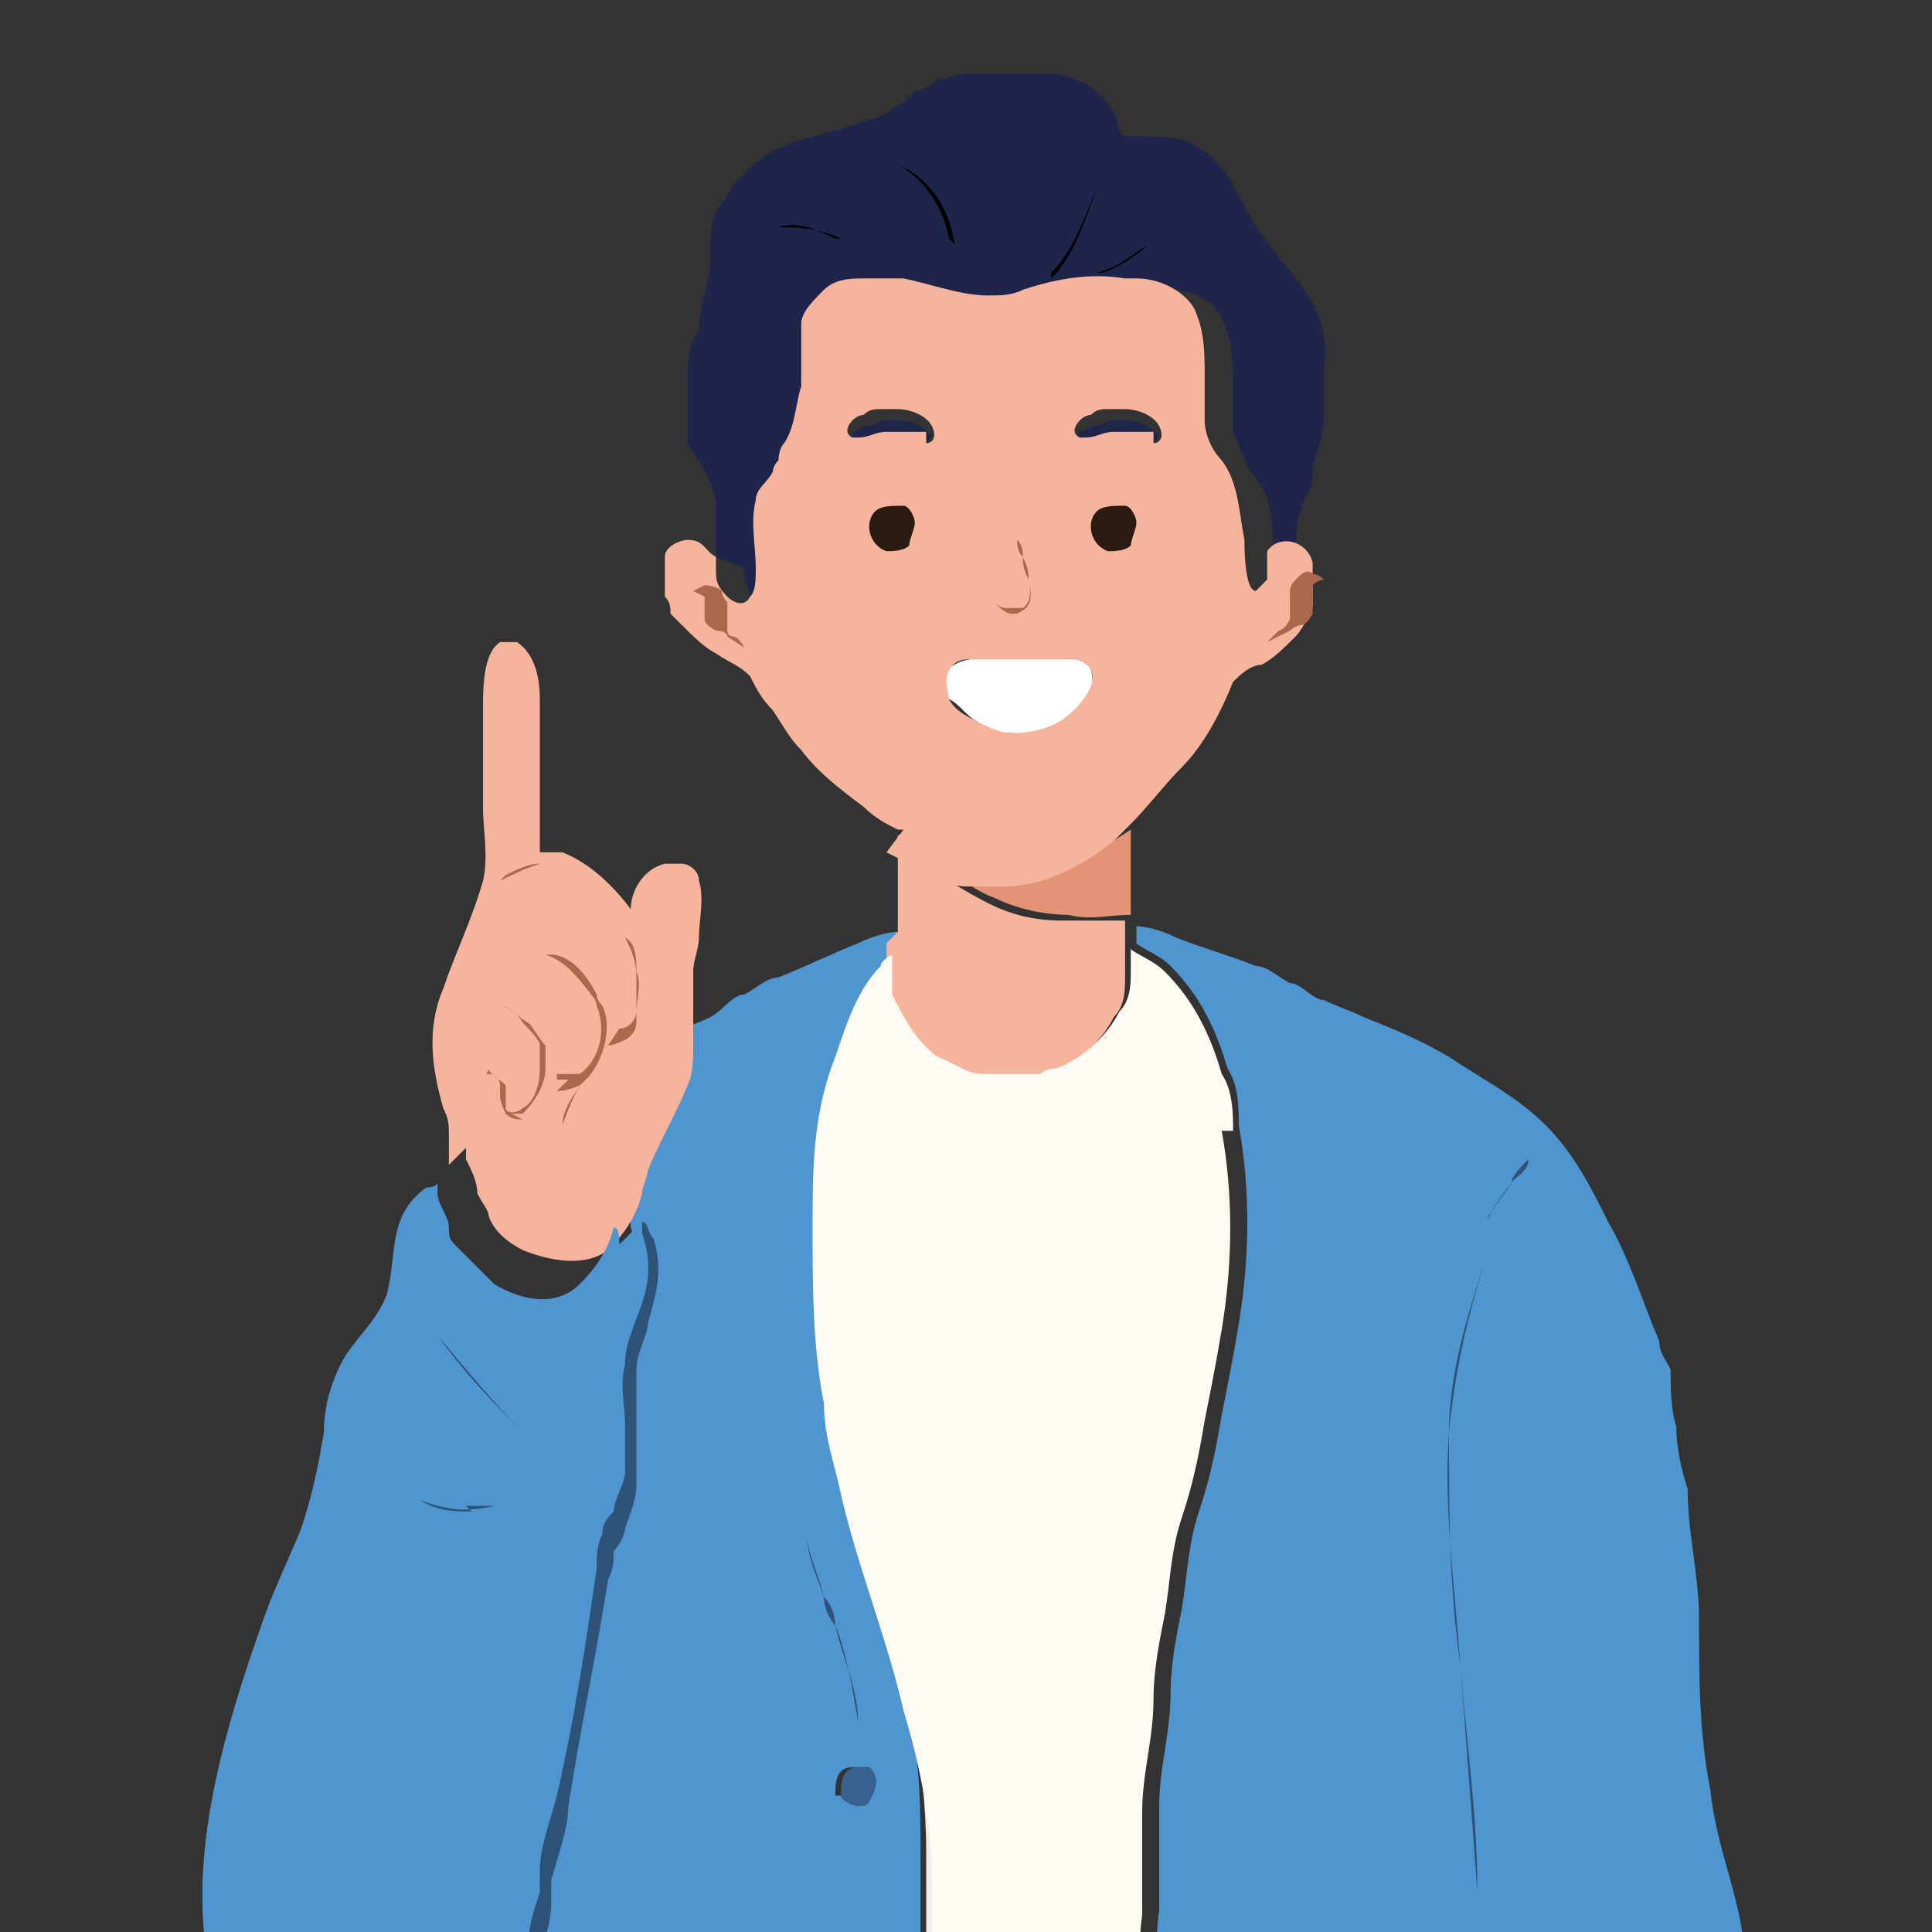 <svg xmlns="http://www.w3.org/2000/svg" id="Layer_1" data-name="Layer 1" version="1.1" viewBox="0 0 34 34"><rect x="0" y="0" width="34" height="34" fill="#333333" stroke="none"/><defs><style>.cls-1{fill:#8cc295}.cls-1,.cls-10,.cls-11,.cls-12,.cls-13,.cls-14,.cls-2,.cls-3,.cls-4,.cls-5,.cls-6,.cls-7,.cls-8,.cls-9{stroke-width:0}.cls-2{fill:#fffbf2}.cls-3{fill:none}.cls-4{fill:#4f95cf}.cls-5{fill:#37628f}.cls-6{fill:#2e5378}.cls-7{fill:#2b1a0f}.cls-8{fill:#000}.cls-9{fill:#f5b49b}.cls-10{fill:#ededed}.cls-11{fill:#ab684d}.cls-12{fill:#e39476}.cls-13{fill:#1e244a}.cls-14{fill:#fff}</style></defs><path d="M16.2 34v-1.3c0-.8 0-1.7-.2-2.5-.2-1.4-.7-2.7-1.1-4-.1-.5-.3-1.1-.3-1.6-.2-1-.2-2.1-.2-3.1s0-2 .4-3c.2-.5.4-1.2.8-1.6 0 0 .2-.1.2-.2v-.3c-.2 0-.5.1-.7.2-.5.2-.9.4-1.4.6-.2 0-.4.2-.6.3-.2 0-.4.3-.6.4-.2.1-.5.2-.7.3-.2 0-.3.2-.5.2.1.3.3.7.5 1-.2.5-.5 1-.7 1.5 0 .1-.1.3-.1.4.1 0 .1.2.1.3.3.9-.2 1.4-.3 2.3-.1.7.1 1.3.1 2 0 .4-.3.8-.4 1.2 0 .2 0 .4-.1.6-.2 1.8-.6 3.5-1 5.3 0 .4-.2.9-.3 1.3.1 1.4.1 2.7.1 4.1H16v-4.3Zm-1.5-2.4c0-.2 0-.5.3-.5h.3c.2.2.1.4 0 .6-.1.2-.5 0-.5-.1Zm.8 4.1c-.1.2-.5 0-.5-.1 0-.2 0-.5.3-.5h.3c.2.2.1.4 0 .6Z" class="cls-4"/><path d="M18 15.4c.6 0 1.3-.4 1.9-.8v1.5c-.4 0-.7.1-1.1 0-.4 0-.9-.1-1.3-.3-.3-.1-.7-.4-1-.6-.2-.2-.4-.3-.5-.5v-.1l.6.3c.3.1.5.2.8.3.2 0 .5.1.7.1Z" class="cls-12"/><path d="M15.3 31.1c.2.2.1.4 0 .6-.1.2-.5 0-.5-.1 0-.2 0-.5.3-.5h.3Z" class="cls-5"/><path d="M26 38.3h-5.6v-2.6c0-.7-.1-1.4 0-2.1v-1.8c0-.7.2-1.3.2-2 0-.5.1-1 .2-1.5.1-.6.1-1.1.3-1.7.2-.6.3-1.1.4-1.7.1-.5.2-1 .3-1.6.2-1.2.2-2.4 0-3.5 0-.3 0-.7-.2-1-.2-.7-.5-1.3-1-1.8-.2-.2-.5-.3-.6-.4v-.3c.2 0 .5.1.7.2.5.2.9.3 1.4.5.2 0 .4.2.6.3.2 0 .4.3.6.3.2.1.5.2.7.3.5.2 1 .4 1.5.7.6.4 1.2.7 1.7 1.2s.8 1.1 1.1 1.7c.4.7.6 1.4.9 2.1 0 .2.1.3.2.5 0 .3 0 .7.1 1 0 .4.1.8.2 1.1 0 .8.2 1.5.2 2.3 0 1 0 2 .2 3 .1 1 .5 1.8.6 2.8.1.6 0 1.2 0 1.9 0 .3.1.7 0 1v.9h-4.4Z" class="cls-4"/><path d="M7.9 20.5V20c0-.2 0-.3-.1-.5-.2-.7-.3-1.4 0-2.1.2-.6.5-1.2.7-1.9.1-.4 0-.9 0-1.3v-1.7c0-.4 0-1 .3-1.2h.3c.3.2.4.6.4 1V15h.4c.5.2.9.6 1.2 1 0-.3.2-.7.6-.8h.3c.1 0 .3.1.3.3.1.3 0 .7 0 1 0 .2-.1.4-.1.6V18.4c0 .2 0 .5-.1.7-.2.5-.5 1-.7 1.5 0 .1-.1.3-.1.4-.1.4-.3.7-.6 1-.4.3-1 .2-1.5 0-.2-.1-.5-.3-.6-.6 0-.1-.1-.2-.2-.4 0-.2-.1-.4-.2-.6v-.2Z" class="cls-9"/><path d="M19.2 11.8c.1.3-.1.6-.3.7-.3.3-.7.5-1.1.4-.2 0-.4 0-.6-.2-.2-.1-.3-.3-.5-.4-.1-.1-.2-.4 0-.5 0-.1.3-.2.4-.2h1.8c.1 0 .3.1.3.2Z" class="cls-14"/><path d="M12.6 9.8v-1c-.1-.4-.3-.7-.5-1V6.7c0-.3 0-.6.2-.9 0-.4.2-.8.2-1.3v-.1c0-.3 0-.6.2-.8.2-.4.6-.8 1-1 .5-.2 1.1-.3 1.6-.5.2 0 .4-.2.6-.3l.2-.2c.1 0 .3-.1.4-.2.2 0 .3-.1.5-.1h1.6c.5.1 1 .4 1.1 1 0 .1.1.1.3.1.4 0 .8 0 1.1.2.5.3.6.7.9 1.2.2.4.5.7.8 1.1.4.5.6 1 .5 1.6v.8c0 .3-.1.6-.2.9 0 .2 0 .4-.1.5-.2.4-.2.8-.2 1.2v.5s0 .2-.2.2c-.3 0-.2-.7-.2-.9 0-.5 0-1-.4-1.4-.1-.2-.2-.5-.3-.7v-.8c0-.4 0-.8-.2-1.2-.2-.4-.6-.5-1-.5h-.2c-.6 0-1.2 0-1.8.2-.2 0-.4.1-.6.1-.5 0-1-.2-1.5-.3h-.7c-.3 0-.5 0-.7.2-.2.1-.3.4-.4.6V7c0 .4 0 .7-.3 1 0 0 0 .2-.1.3 0 0 0 .1-.1.2-.1.2-.2.3-.3.5-.2.4 0 .8 0 1.2 0 .2 0 .3-.1.5-.1.1-.3.1-.4 0-.1-.1-.1-.3-.2-.5V10Z" class="cls-13"/><path d="M19.8 16.3Z" class="cls-1"/><path d="M20 9.2c0 .1 0 .3-.1.4 0 .1-.3.2-.4.1-.3 0-.4-.5-.2-.7.1-.1.3-.2.5-.1.1 0 .2.2.2.3Z" class="cls-7"/><path d="M11.2 21.6c.3.9-.2 1.4-.3 2.3-.1.7.1 1.3.1 2 0 .4-.3.8-.4 1.2 0 .2 0 .4-.1.6-.2 1.8-.6 3.5-1 5.3 0 .4-.2.9-.3 1.3-.1.6-.3 1.1-.7 1.6-.8 1-2.8 1.5-3.9.5-.6-.6-.9-1.5-1-2.3-.2-1.8.4-3.8 1-5.5.2-.6.5-1.2.7-1.7.2-.6.3-1.1.4-1.7 0-.4.1-.8.3-1.2.2-.4.6-.7.8-1.2.2-.7 0-1.4.7-1.9 0 0 .2 0 .2-.1v.2c0 .2.2.4.2.6 0 .2 0 .2.2.4l.6.6c.5.3 1.1.4 1.5 0 .3-.3.5-.6.6-1 .1 0 .1.2.1.3Z" class="cls-4"/><path d="M15.8 16.4v-1.7h.1v.1c.2.2.3.4.5.5.3.2.6.4 1 .6.4.2.8.3 1.3.3h1.1v1c0 .2 0 .5-.2.7-.2.4-.6.8-1.1 1 0 0-.2 0-.3.1h-1c-.3 0-.5-.2-.8-.3-.4-.3-.6-.7-.8-1.1v-1Z" class="cls-9"/><path d="M20.4 7.5c0 .1 0 .2-.1.3h-.7c-.2 0-.3 0-.5.1H19c-.2 0 0-.2 0-.3 0 0 .1 0 .2-.1.1 0 .2 0 .3-.1h.3c.2 0 .5.1.6.3ZM16.4 7.5c0 .1 0 .2-.1.3h-.7c-.2 0-.3 0-.5.1H15c-.2 0 0-.2 0-.3 0 0 .1 0 .2-.1.1 0 .2 0 .3-.1h.3c.2 0 .5.1.6.3Z" class="cls-13"/><path d="M16.1 9.2c0 .1 0 .3-.1.4 0 .1-.3.2-.4.1-.3 0-.4-.5-.2-.7.1-.1.3-.2.5-.1.1 0 .2.2.2.3Z" class="cls-7"/><path d="M15.9 14.6h-.1c-.2-.1-.4-.2-.6-.4-.4-.3-.8-.6-1.1-1-.2-.2-.3-.4-.5-.7-.2-.2-.3-.4-.4-.6-.2-.2-.3-.2-.6-.4-.2-.1-.4-.3-.6-.5l-.2-.2c0-.1 0-.2-.1-.3v-.7c0-.2.3-.3.4-.3.3 0 .3.2.5.3v.2c0 .2 0 .3.2.5.1.1.3.2.4 0 .1-.1.1-.3.1-.5 0-.4-.1-.8 0-1.2 0-.2.2-.3.3-.5 0 0 0-.1.1-.2 0 0 0-.2.1-.3.2-.3.2-.7.3-1V5.7c0-.2.2-.4.4-.6.2-.2.5-.2.7-.2h.7c.5.1 1 .3 1.5.3.2 0 .4 0 .6-.1.6-.2 1.2-.3 1.8-.2h.2c.4 0 .8.2 1 .5.2.4.2.8.2 1.2v.8c0 .2.1.5.3.7.3.4.3.9.4 1.4 0 .1 0 .9.2.9l.2-.2v-.5c.2-.3.7-.2.8.2v.7c0 .1 0 .2-.1.3 0 0-.1.2-.2.3-.2.2-.4.4-.6.5-.2 0-.4.2-.5.3-.2.5-.5 1.1-.9 1.5-.3.3-.6.7-.9 1l-.3.3c-.5.4-1.2.8-1.9.8H17c-.3 0-.6-.2-.8-.3l-.6-.3Zm4.4-6.8c.1 0 .2-.1.1-.3-.1-.2-.4-.3-.6-.3h-.3c-.1 0-.2 0-.3.1 0 0-.1 0-.2.1 0 0-.2.2 0 .3h.1c.2 0 .3-.1.5-.1h.7Zm-.4 1.8c0-.1.1-.3.1-.4 0-.1-.1-.3-.2-.3-.2 0-.4 0-.5.1-.2.2-.1.6.2.7.1 0 .3 0 .4-.1Zm-1 2.9c.2-.2.4-.5.3-.7 0-.1-.2-.2-.3-.2H17.1c-.1 0-.3 0-.4.2-.1.2 0 .4 0 .5.1.2.3.3.5.4.2.1.4.2.6.2.4 0 .8-.1 1.1-.4Zm-2.6-4.7c.1 0 .2-.1.1-.3-.1-.2-.4-.3-.6-.3h-.3c-.1 0-.2 0-.3.1 0 0-.1 0-.2.1 0 0-.2.2 0 .3h.1c.2 0 .3-.1.5-.1h.7ZM16 9.6c0-.1.1-.3.1-.4 0-.1-.1-.3-.2-.3-.2 0-.4 0-.5.1-.2.2-.1.6.2.7.1 0 .3 0 .4-.1Z" class="cls-9"/><path d="M21.5 25.6c0 .8-.7 1.3-1.1 2-.3.6-.3 1.3-.3 2" class="cls-3"/><path d="M16.9 36.9c0-.2 0-.5-.1-.7 0-.6-.2-1.1-.2-1.7v-1.4c0-1-.2-2.1-.5-3.1v.2c.1.8.2 1.6.2 2.4v5.7h.9v-.6c0-.3 0-.6-.1-.8Z" class="cls-10"/><path d="M21.7 19.9c0-.3 0-.7-.2-1-.2-.7-.5-1.3-1-1.8-.2-.2-.5-.3-.6-.4v.4c0 .2 0 .5-.2.7-.2.4-.6.8-1.1 1 0 0-.2 0-.3.1h-1c-.3 0-.5-.2-.8-.3-.4-.3-.6-.7-.8-1.1v-.7s-.2.1-.2.2c-.4.4-.6 1-.8 1.6-.4 1-.4 2-.4 3s0 2.1.2 3.1c0 .6.2 1.1.3 1.6.3 1.3.8 2.5 1.1 3.8.3 1 .5 2 .5 3.1v1.4c0 .6.1 1.1.2 1.7 0 .2 0 .5.1.7 0 .3 0 .6.1.8v.6h3.3v-2.6c0-.7-.1-1.4 0-2.1v-1.8c0-.7.2-1.3.2-2 0-.5.1-1 .2-1.5.1-.6.1-1.1.3-1.7.2-.6.3-1.1.4-1.7.1-.5.2-1 .3-1.6.2-1.2.2-2.4 0-3.5Z" class="cls-2"/><path d="M18.5 4.8c.4-.4.6-1 .8-1.5-.3.9-.5 1.3-.8 1.6ZM19.4 4.8c.3-.1.6-.3.8-.5-.3.2-.5.4-.9.5ZM16.7 4.2c-.1-.6-.5-1.1-.9-1.3.5.2.9.7 1 1.4ZM14.7 4.2c-.4-.2-.7-.3-1-.2.3 0 .7 0 1.1.2Z" class="cls-8"/><path d="M18 10.8h-.2c-.1 0-.2-.1-.3-.2 0 0 .1.1.2.1H18s.2-.1.1-.5c0-.1 0-.2-.1-.4 0-.1 0-.2-.1-.3v-.8.8c0 .1 0 .2.1.3 0 .1 0 .2.1.4.1.4 0 .5-.2.6h-.2ZM12.8 11.2s0-.1-.2-.1c0 0-.2-.1-.2-.2v-.4l-.2-.1.2-.1s.2 0 .3.1c0 0 0 .1.1.2v.5s0 .1.1.1c0 0 .1 0 .2.2ZM22.3 11.3l.2-.2s.1 0 .2-.2v-.5s0-.1.1-.2.2-.2.3-.1c0 0 .1 0 .2.1 0 0-.1 0-.2.1v.5s-.1.2-.2.2c0 0-.1 0-.2.1ZM10.9 18.1c.2 0 .3-.2.3-.3 0-.2.1-.5 0-.7 0-.2 0-.5-.2-.6.1.2.2.4.2.7v.8s0 .2-.2.3c0 0-.2.1-.3.1ZM8.8 15.5c.2-.1.4-.2.7-.3-.2 0-.4.1-.6.2Z" class="cls-11"/><path d="M10 19h-.2v-.1h.4c.3-.2.5-.7.3-1.2 0 0 0-.1-.1-.2-.3-.4-.5-.6-.8-.7h-.7.8c.3 0 .6.3.8.7 0 0 0 .1.1.2.2.4 0 1.1-.4 1.4 0 0-.2.1-.4.1Z" class="cls-11"/><path d="M9.2 19.7c-.1 0-.2 0-.3-.1 0 0-.1-.2-.1-.3v-.2c0-.1-.1-.2-.2-.2s0 0 0-.1c0 .1.2.2.3.3v.4c0 .1.2.1.3 0 .2-.1.3-.4.3-.7v-.4c0-.1-.2-.3-.3-.4-.1-.2-.3-.3-.4-.3.2 0 .3.2.5.3.1.1.2.3.3.4v.4c0 .3-.2.6-.4.8H9ZM9.9 19.8c0-.3.2-.5.3-.7l.1-.1-.1.1c-.1.2-.2.4-.3.7Z" class="cls-11"/><path d="M9.3 34.2c0-.3.1-.6.2-.9v-.4c0-.4.2-.9.3-1.3.3-1.3.5-2.6.7-4 0-.2 0-.4.1-.6 0-.2.1-.3.2-.4 0-.2.2-.5.2-.7v-.8c0-.4-.1-.7 0-1.1 0-.3.1-.5.2-.8.2-.5.3-.9.1-1.5v-.2c.1 0 .1.2.2.3.2.6 0 1.1-.1 1.5 0 .2-.2.5-.2.8v2c0 .3-.1.5-.2.8 0 .1-.1.3-.2.4 0 .2 0 .3-.1.5-.2 1.3-.5 2.7-.7 4 0 .4-.2.9-.3 1.3v.4c0 .3-.1.6-.2.9ZM9.2 25.2c-.5-.5-1-1.1-1.5-1.7.5.7 1 1.2 1.5 1.7ZM8.3 26.6c-.3 0-.6 0-.9-.2.5.2.9.2 1.3.1h-.5ZM26 38.3v-5c0-1.4-.2-2.7-.3-4-.1-1.4-.3-2.8-.2-4.1 0-1 .3-2 .7-3.2-.4 1.2-.6 2.2-.7 3.2 0 1.4 0 2.7.2 4.1.1 1.3.2 2.7.3 4v5ZM15.1 30.3c0-.6-.3-1.2-.4-1.7 0-.2-.1-.4-.2-.5-.1-.4-.3-.8-.3-1.1 0 .4.2.8.3 1.1 0 .2.1.4.2.5.2.5.3 1.1.4 1.7ZM26.2 21.5c0-.2.2-.4.4-.7 0-.1.2-.3.3-.4 0 .2-.2.3-.3.4-.1.2-.3.4-.4.6Z" class="cls-6"/></svg>